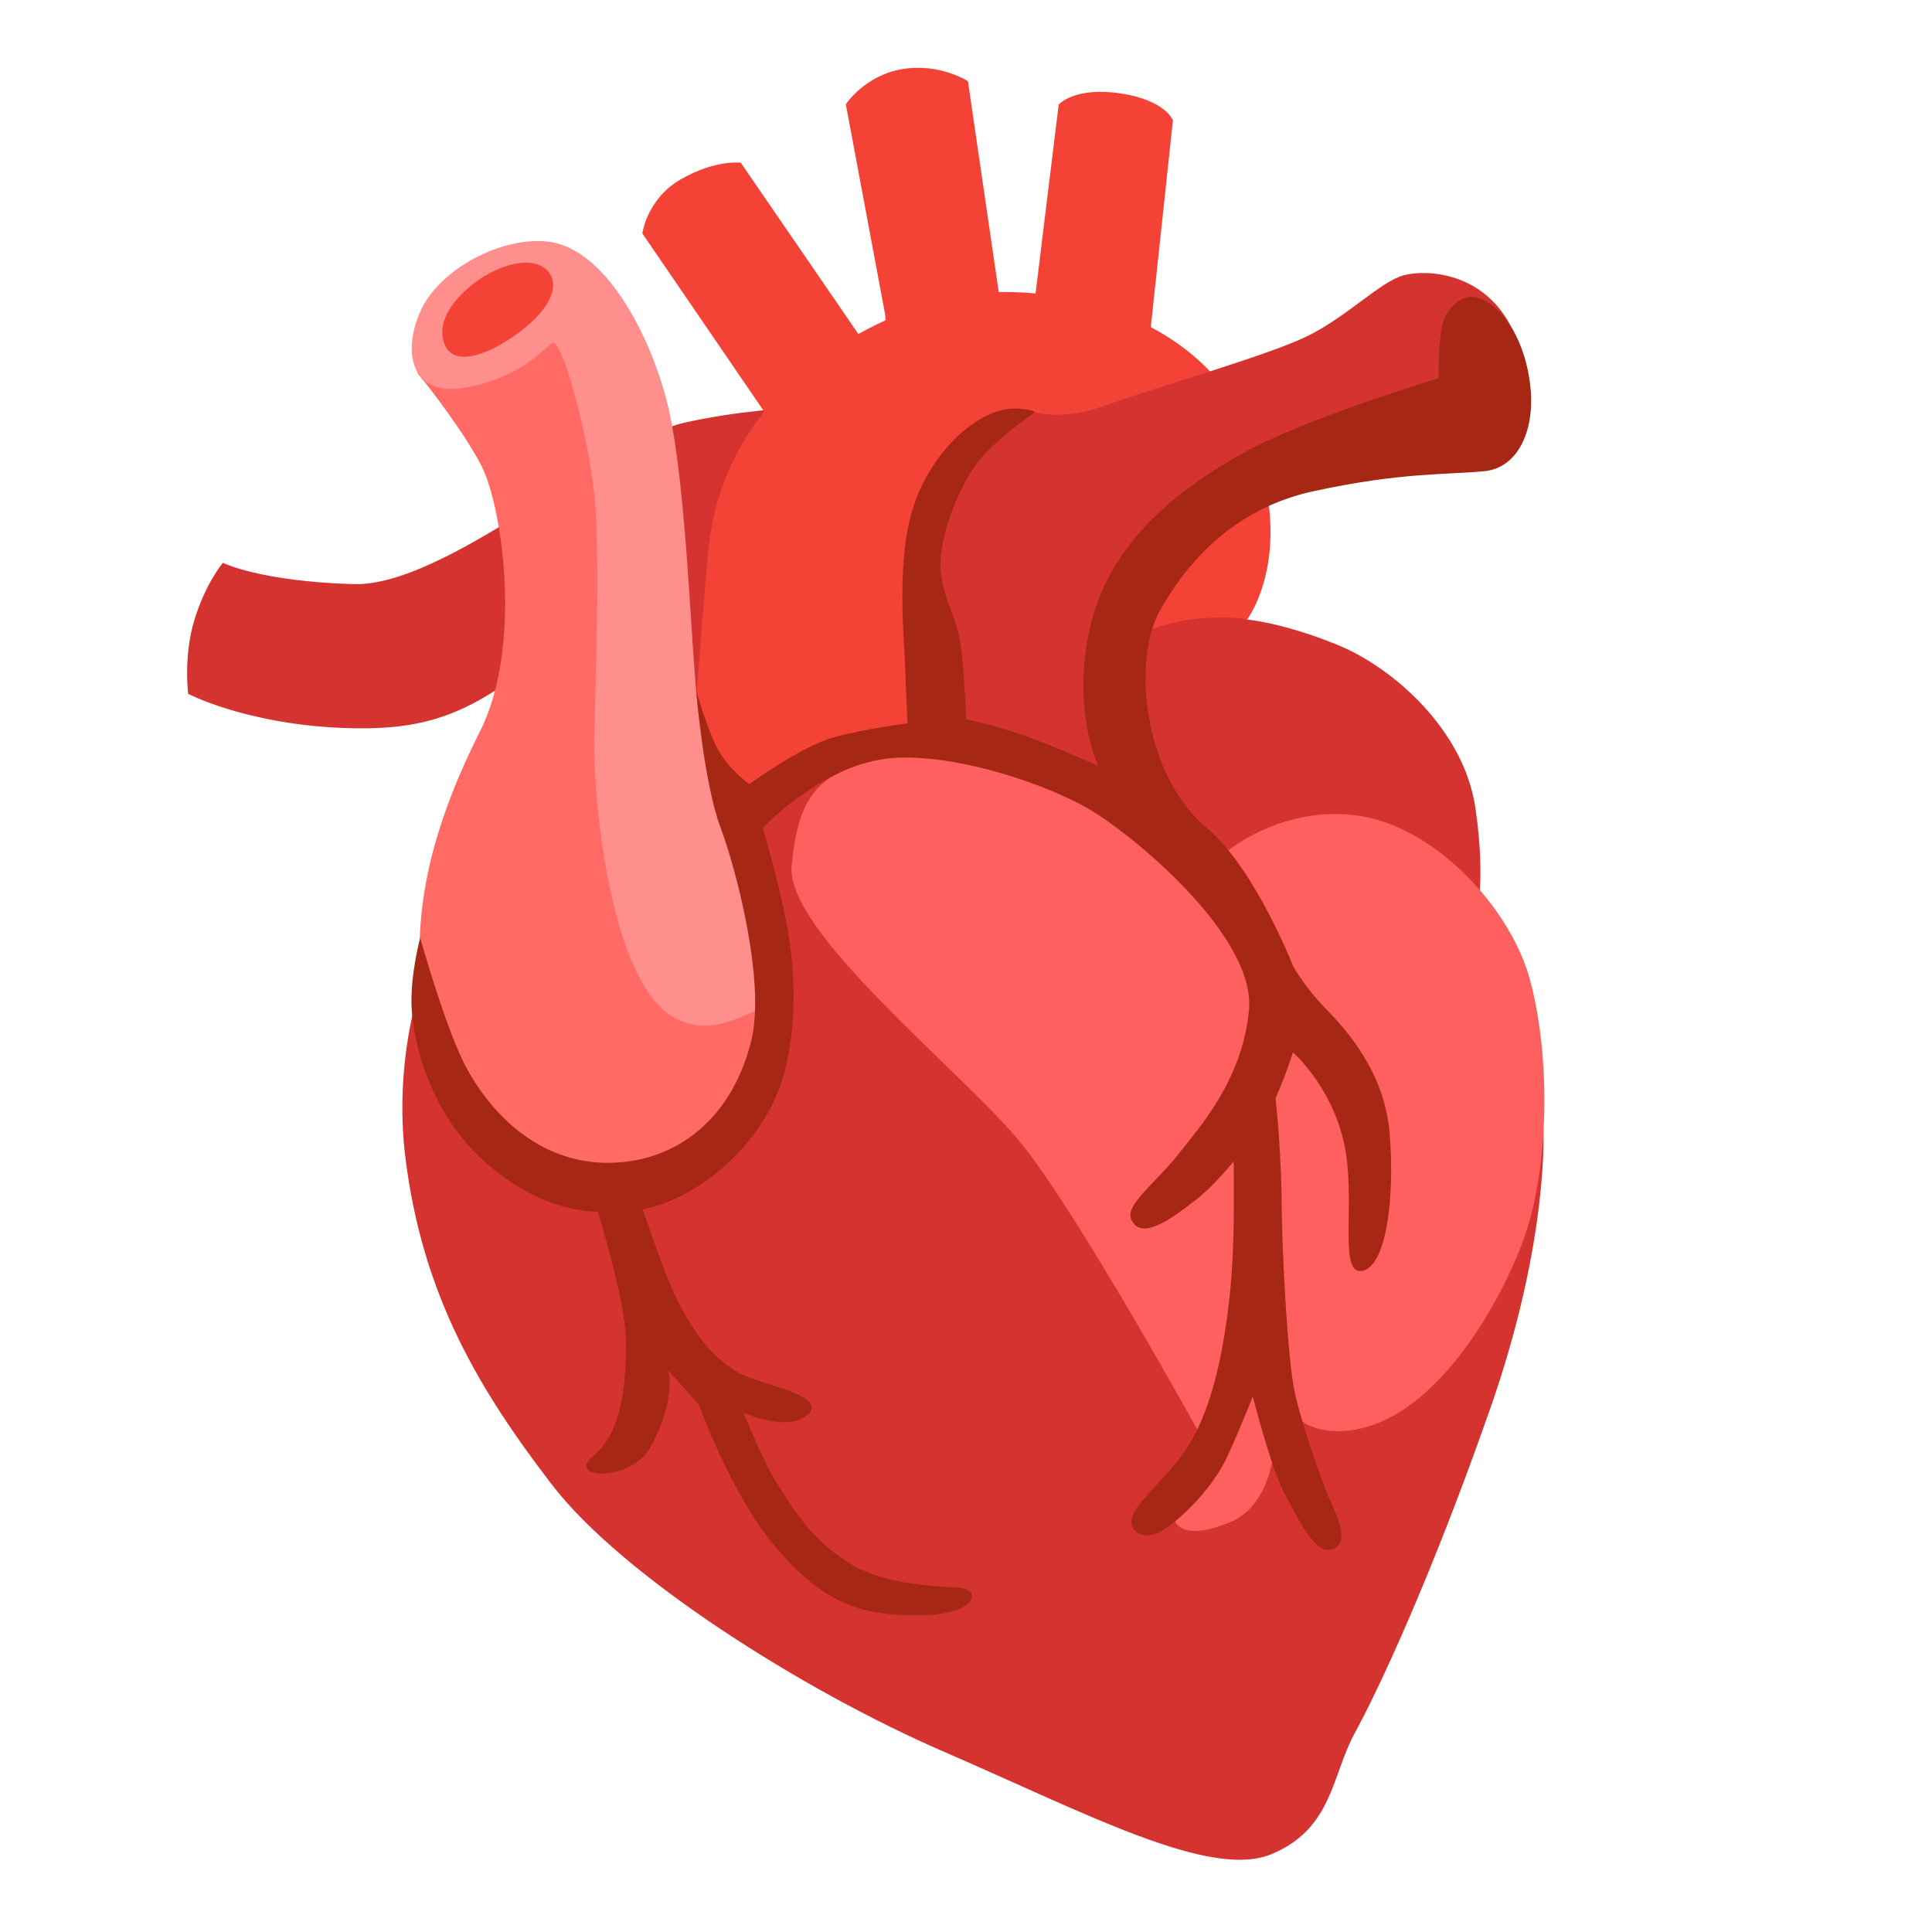 <svg width="40" height="40" viewBox="0 0 40 40" fill="none" xmlns="http://www.w3.org/2000/svg">
<path d="M4.615 11.653C4.615 11.653 4.262 12.063 4.028 12.825C3.793 13.588 3.897 14.366 3.897 14.366C3.897 14.366 5.075 14.981 7.043 15.069C8.665 15.141 9.528 14.85 10.762 13.947C11.997 13.044 14.094 14.497 15.04 14.938C15.987 15.378 24.415 18.634 24.415 18.634L30.547 19.016C30.547 19.016 30.781 18.341 30.547 16.728C30.312 15.116 28.847 13.825 27.703 13.356C26.559 12.888 25.825 12.828 25.825 12.828L18.34 8.428C18.34 8.428 16.278 8.284 14.175 8.75C12.594 9.103 9.25 12.153 7.312 12.094C5.375 12.034 4.615 11.653 4.615 11.653Z" fill="#D43330"/>
<path d="M18.325 6.506L17.512 2.159C17.512 2.159 17.9 1.563 18.678 1.431C19.456 1.3 20.04 1.681 20.04 1.681L20.775 6.713H21.362L21.919 2.166C21.919 2.166 22.24 1.784 23.225 1.938C24.134 2.081 24.284 2.491 24.284 2.491L23.784 7.166L18.534 9.381L16.219 9.103L13.3 4.834C13.3 4.834 13.387 4.116 14.106 3.706C14.825 3.297 15.337 3.369 15.337 3.369L18.125 7.431L18.375 7.181L18.325 6.506Z" fill="#F44236"/>
<path d="M23.384 13.222C23.384 13.222 24.022 12.884 24.778 12.812C25.534 12.741 25.819 12.828 25.819 12.828C25.819 12.828 26.912 11.397 25.819 8.847C24.725 6.297 21.184 5.634 19.25 6.272C17.315 6.909 14.915 8.428 14.653 11.506C14.39 14.584 14.3 16.169 14.3 16.169L16.169 17.137L23.509 15.988L23.384 13.222Z" fill="#F44236"/>
<path d="M21.303 8.494C21.303 8.494 21.875 8.756 22.856 8.406C24.028 7.988 26.2 7.372 27.034 6.975C27.868 6.578 28.575 5.831 29.059 5.7C29.543 5.569 30.743 5.634 31.315 6.822C31.887 8.009 30.862 9.044 30.862 9.044L25.493 10.363L23.512 12.519L23.028 14.675V16.522L31.953 23.344C31.953 23.344 32.09 25.628 30.859 29.147C29.628 32.666 28.531 35 28.049 35.881C27.568 36.763 27.59 37.862 26.325 38.388C25.059 38.916 22.506 37.553 19.559 36.275C16.612 35 12.871 32.625 11.421 30.731C9.971 28.837 8.737 26.859 8.387 23.913C8.037 20.966 9.356 17.928 10.806 17.137C12.259 16.347 15.69 16.522 15.69 16.522C15.69 16.522 15.89 16.125 17.262 15.688C18.634 15.25 19.559 15.116 19.559 15.116L19.206 12.784L19.453 10.125L21.303 8.494Z" fill="#D43330"/>
<path d="M25.19 17.797C25.19 17.797 26.334 16.697 28.006 16.872C29.678 17.047 31.287 18.806 31.681 20.303C32.078 21.8 32.068 23.794 31.681 25.231C31.343 26.491 29.778 29.631 27.696 29.631C26.728 29.631 26.437 28.856 26.371 28.497C26.306 28.134 26.875 30.95 25.453 31.522C24.099 32.066 24.281 31.169 24.281 31.169L24.881 29.762C24.881 29.762 22.315 25.106 21.128 23.653C19.94 22.2 16.259 19.291 16.39 17.928C16.521 16.566 16.875 15.994 18.193 15.728C19.512 15.466 21.096 15.728 21.096 15.728L23.615 17.006L25.19 17.797Z" fill="#FE5F5F"/>
<path d="M15.906 20.422C15.906 20.422 15.144 21.772 14.116 20.422C13.091 19.072 12.238 17.812 12.325 14.909C12.412 12.006 12.559 10.541 12.178 9.016C11.797 7.491 11.675 6.616 11.675 6.616L10.653 7.581L9.681 7.812L9.037 7.462C9.037 7.462 8.481 7.55 8.687 7.784C8.894 8.019 9.653 9.019 9.975 9.659C10.4 10.509 10.825 13.384 9.937 15.144C8.869 17.266 8.506 19.016 8.766 20.806C8.959 22.141 10.397 23.856 10.397 23.856L11.466 24.619L13.872 24.413L15.75 22.447L15.906 20.422Z" fill="#FF6A65"/>
<path d="M11.39 5.009C10.437 4.869 9.09 5.553 8.696 6.462C8.328 7.306 8.518 8.206 9.596 8.031C10.675 7.856 11.221 7.281 11.421 7.106C11.621 6.931 12.175 9 12.303 10.231C12.434 11.463 12.321 14.306 12.303 15.312C12.278 16.691 12.671 20.319 13.928 21.05C14.803 21.559 15.481 20.878 16.053 20.803L15.818 18.875L14.893 15.994C14.893 15.994 14.796 15.869 14.556 15.259C14.315 14.65 14.3 10.597 13.859 8.534C13.578 7.219 12.646 5.197 11.39 5.009Z" fill="#FF8F8C"/>
<path d="M29.941 6.512C29.762 6.791 29.787 7.831 29.787 7.831C29.787 7.831 27.037 8.659 25.741 9.378C24.444 10.097 23.003 11.188 22.584 12.925C22.166 14.662 22.737 15.859 22.737 15.859C22.737 15.859 21.884 15.466 21.184 15.222C20.584 15.012 20.003 14.891 20.003 14.891C20.003 14.891 19.953 13.528 19.844 13.109C19.734 12.691 19.469 12.206 19.469 11.678C19.469 11.15 19.784 10.203 20.203 9.625C20.578 9.106 21.428 8.534 21.428 8.534C21.428 8.534 21.384 8.472 21.047 8.459C20.35 8.428 19.403 9.194 18.965 10.338C18.525 11.481 18.725 13.209 18.747 13.966C18.762 14.472 18.791 14.975 18.791 14.975C18.791 14.975 17.909 15.088 17.262 15.266C16.612 15.441 15.512 16.234 15.512 16.234C15.512 16.234 15.159 15.984 14.919 15.613C14.684 15.25 14.415 14.303 14.415 14.303C14.415 14.303 14.566 16.194 14.919 17.137C15.272 18.084 15.844 20.359 15.556 21.538C15.159 23.166 14.003 24.053 12.637 24.075C11.272 24.097 10.265 23.203 9.675 22.141C9.234 21.344 8.7 19.416 8.7 19.416C8.7 19.416 8.49 20.184 8.522 20.856C8.553 21.528 8.875 23.131 10.209 24.2C11.39 25.147 12.3 25.122 13.003 25.078C14.3 24.997 15.9 23.706 16.272 22.078C16.644 20.45 16.256 18.962 16.147 18.478C16.037 17.994 15.794 17.137 15.794 17.137C15.794 17.137 16.894 15.972 18.191 15.731C19.487 15.491 21.709 16.216 22.678 16.831C23.647 17.447 25.994 19.434 25.859 20.909C25.725 22.384 24.787 23.394 24.416 23.872C23.925 24.503 23.278 24.944 23.425 25.256C23.634 25.703 24.284 25.212 24.765 24.837C25.25 24.462 25.887 23.65 26.197 23.144C26.506 22.637 26.769 21.788 26.769 21.788C26.769 21.788 27.559 22.475 27.825 23.656C28.087 24.837 27.694 26.4 28.2 26.312C28.706 26.225 28.878 24.794 28.772 23.475C28.666 22.181 27.869 21.316 27.431 20.866C26.994 20.416 26.772 20 26.772 20C26.772 20 25.969 17.956 24.981 17.137C23.706 16.081 23.412 13.709 24.022 12.628C24.816 11.219 25.931 10.441 27.212 10.166C29.015 9.778 29.903 9.834 30.728 9.756C31.45 9.687 31.791 8.869 31.681 7.966C31.572 7.062 31.153 6.4 30.681 6.194C30.3 6.025 30.05 6.344 29.941 6.512Z" fill="#A62714"/>
<path d="M12.288 24.794C12.288 24.794 12.96 26.884 12.96 27.784C12.96 28.684 12.882 29.644 12.288 30.137C11.697 30.628 13.047 30.688 13.457 29.978C13.997 29.038 13.841 28.378 13.841 28.378L14.472 29.087C14.472 29.087 15.129 30.931 16.057 32.028C17.069 33.222 17.847 33.444 19.003 33.444C20.216 33.444 20.344 32.909 19.854 32.872C19.332 32.834 18.294 32.816 17.566 32.353C16.841 31.891 16.488 31.369 16.01 30.584C15.794 30.231 15.394 29.25 15.394 29.25C15.394 29.25 16.388 29.691 16.757 29.25C17.072 28.875 15.716 28.653 15.335 28.444C14.691 28.091 14.338 27.519 14.038 26.95C13.763 26.425 13.225 24.791 13.225 24.791H12.288V24.794ZM25.525 23.384C25.525 23.384 25.597 25.319 25.482 26.597C25.363 27.872 25.116 29.119 24.6 29.941C24.253 30.497 23.635 30.997 23.472 31.334C23.297 31.691 23.663 31.919 24.044 31.7C24.425 31.481 25.085 30.834 25.394 30.191C25.557 29.853 25.938 28.916 25.938 28.916C25.938 28.916 26.335 30.456 26.582 30.897C26.832 31.337 27.213 32.247 27.607 32.069C28 31.891 27.572 31.184 27.46 30.881C27.319 30.506 26.991 29.619 26.816 28.872C26.641 28.125 26.535 25.575 26.535 24.9C26.535 24.225 26.447 22.697 26.316 22.141C26.185 21.584 25.525 23.384 25.525 23.384Z" fill="#A62714"/>
<path d="M9.222 7.166C9.397 7.537 9.994 7.431 10.722 6.9C11.487 6.341 11.622 5.794 11.259 5.541C10.918 5.3 10.268 5.516 9.825 5.856C9.328 6.237 9.015 6.719 9.222 7.166Z" fill="#F44236"/>
</svg>
